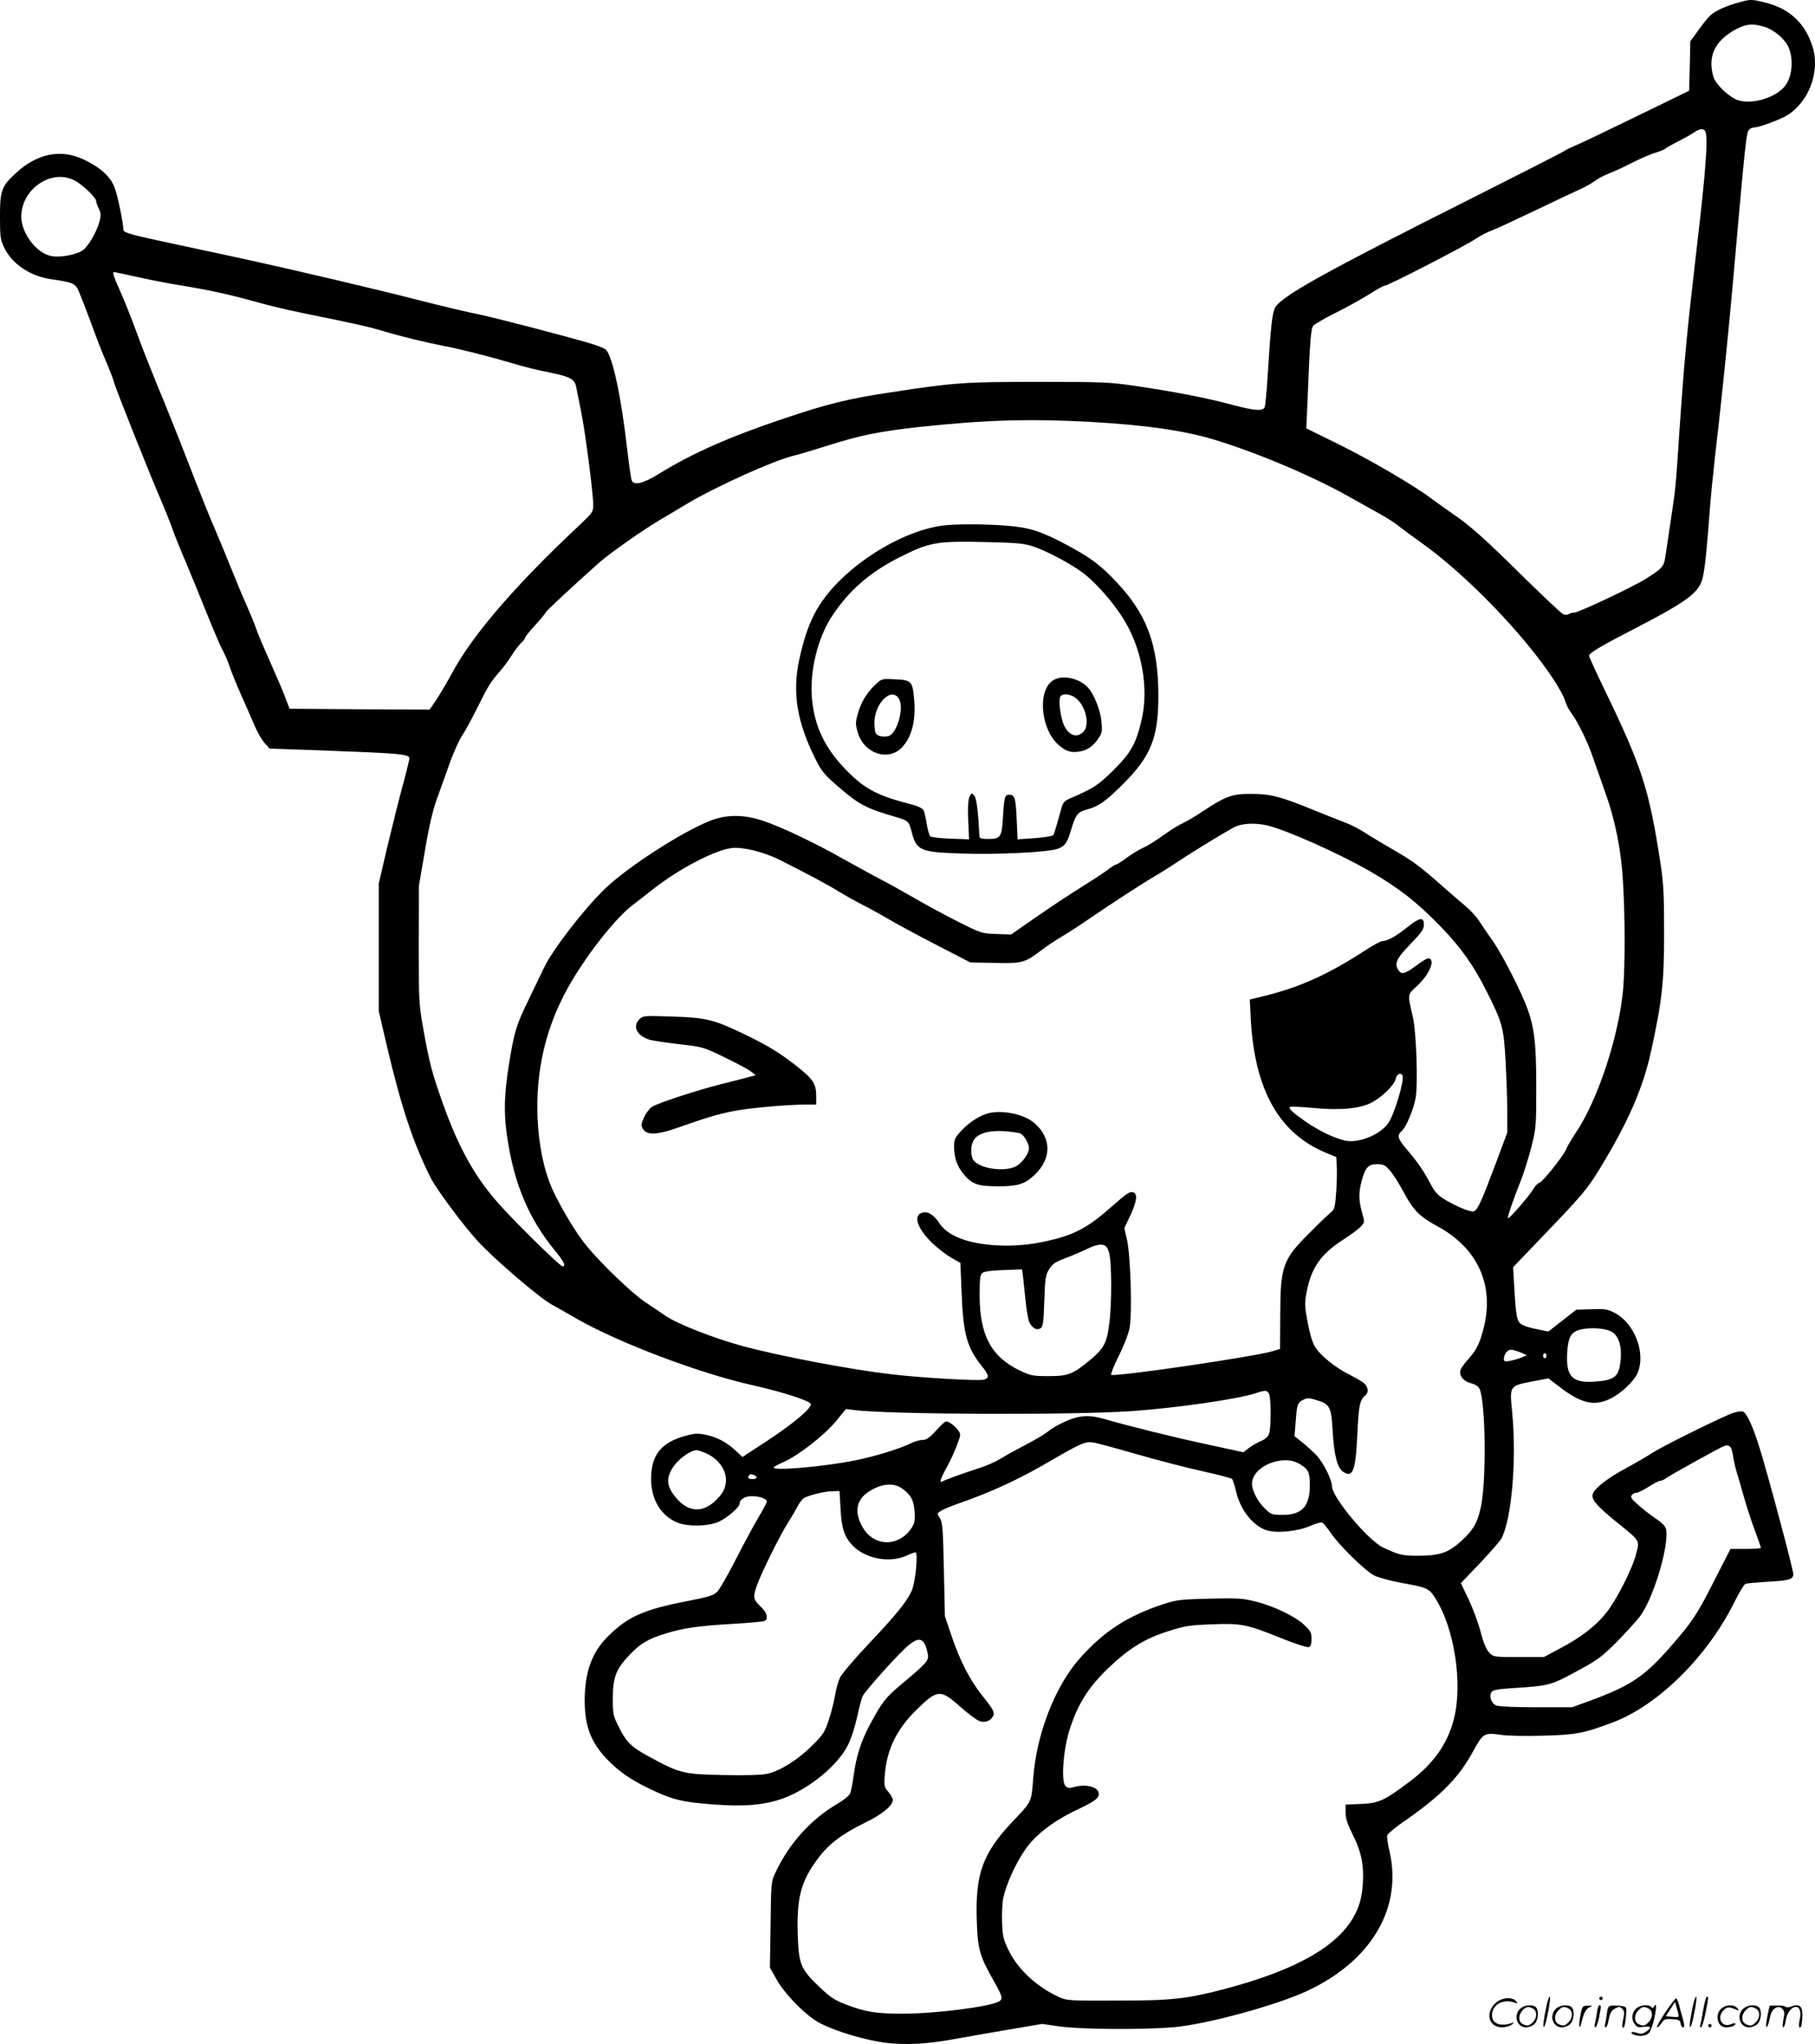 <?xml version="1.0" encoding="UTF-8"?>
<svg xmlns="http://www.w3.org/2000/svg" version="1.0" viewBox="0 0 1066.25 1200.585" preserveAspectRatio="xMidYMid meet">
  <g transform="translate(-0.506,1200.81) scale(0.1,-0.1)" fill="#000000" stroke="none">
    <path d="M10221 11994 c-73 -19 -141 -50 -169 -77 -13 -12 -45 -51 -70 -87 l-47 -65 -3 -145 -4 -145 -306 -149 c-168 -82 -329 -159 -358 -171 -29 -12 -59 -26 -66 -32 -7 -6 -254 -132 -548 -280 -860 -432 -1113 -573 -1153 -640 -18 -32 -26 -99 -46 -418 -5 -83 -13 -158 -16 -168 -11 -26 -60 -22 -209 18 -144 38 -320 72 -556 107 -143 21 -188 23 -565 23 -437 0 -492 -4 -865 -61 -253 -38 -374 -68 -635 -156 -320 -108 -531 -201 -734 -326 -89 -55 -143 -67 -155 -35 -4 9 -16 93 -27 187 -35 308 -86 541 -124 580 -8 7 -45 23 -82 34 -158 47 -566 153 -663 173 -58 11 -208 47 -335 79 -234 61 -771 187 -1015 240 -74 16 -262 57 -418 90 -269 57 -322 71 -322 88 0 37 -34 203 -51 246 -24 67 -84 121 -184 168 -134 62 -271 35 -396 -80 -85 -78 -94 -102 -94 -257 0 -121 2 -134 27 -186 46 -92 150 -162 268 -180 135 -20 146 -24 168 -72 10 -23 43 -107 72 -186 28 -79 68 -180 87 -224 19 -43 42 -102 50 -131 16 -53 214 -549 278 -696 20 -47 47 -114 60 -150 12 -36 47 -123 78 -195 30 -71 87 -211 127 -310 40 -99 82 -198 95 -220 12 -22 30 -65 40 -95 10 -30 40 -104 67 -165 27 -60 63 -141 79 -180 16 -38 43 -84 59 -102 l29 -32 288 -10 c482 -18 533 -22 533 -48 0 -8 -18 -81 -40 -162 -22 -80 -62 -242 -90 -359 l-50 -214 0 -374 0 -374 46 -198 c86 -366 156 -577 259 -782 34 -67 186 -272 272 -367 96 -106 365 -337 440 -378 32 -18 99 -55 148 -84 249 -142 723 -321 1034 -390 170 -38 333 -91 339 -109 7 -24 -96 -111 -250 -213 l-151 -99 -42 39 c-53 49 -108 78 -176 92 -43 9 -63 8 -115 -6 -145 -39 -204 -113 -204 -255 0 -120 58 -215 154 -255 60 -25 180 -23 242 4 51 23 124 86 124 107 0 24 32 44 70 44 46 0 90 -15 90 -31 0 -6 -22 -48 -49 -93 -26 -44 -86 -155 -132 -245 -46 -90 -95 -176 -109 -191 -22 -23 -45 -30 -170 -55 -265 -51 -356 -92 -475 -210 -93 -93 -135 -210 -135 -376 0 -149 36 -244 129 -342 70 -74 147 -127 265 -182 123 -58 184 -73 363 -86 184 -14 303 -3 412 37 155 58 322 196 380 317 17 34 40 107 52 162 12 55 26 110 33 122 16 31 173 207 245 276 83 79 117 72 137 -32 7 -36 -9 -54 -159 -179 -90 -75 -112 -104 -183 -237 -51 -96 -79 -184 -94 -295 -6 -45 -15 -92 -20 -105 -5 -14 -38 -40 -77 -63 -155 -91 -282 -232 -362 -402 -26 -54 -26 -60 -29 -307 l-4 -252 38 -68 c50 -90 180 -221 259 -260 98 -50 270 -100 385 -114 122 -14 241 -7 396 21 60 11 202 36 315 55 l206 35 104 -15 c123 -17 475 -20 663 -5 194 16 610 129 793 215 378 178 559 489 480 824 -10 40 -15 80 -12 90 3 9 53 50 113 91 207 145 310 251 392 403 56 103 66 109 155 96 42 -7 144 -9 255 -6 193 5 239 14 407 77 266 99 557 386 715 704 29 58 59 108 67 111 8 3 64 8 125 12 132 7 156 14 156 45 0 27 -145 570 -197 738 -39 127 -76 208 -99 217 -9 3 -34 0 -57 -8 -58 -19 -429 -202 -480 -238 -23 -15 -91 -55 -150 -87 -118 -63 -197 -128 -197 -161 0 -30 32 -65 138 -152 145 -117 140 -109 119 -189 -23 -91 -116 -273 -178 -350 -60 -75 -151 -145 -274 -209 l-90 -48 -147 0 c-146 0 -148 0 -174 26 -18 19 -33 54 -50 119 -13 51 -45 137 -70 191 l-47 98 113 118 c61 65 118 130 126 145 60 116 90 467 62 746 -15 151 -15 150 120 176 l93 18 59 -45 c132 -103 212 -122 308 -73 64 32 138 103 158 151 49 119 -21 297 -142 355 -37 19 -58 21 -132 18 l-87 -3 -82 -64 -82 -64 -63 13 c-35 6 -75 18 -89 26 -32 16 -38 41 -48 217 l-7 122 187 195 c216 225 249 264 320 380 170 278 257 479 304 696 64 294 76 400 76 689 0 226 -3 293 -21 410 -66 434 -108 565 -325 1014 -52 108 -95 201 -95 208 0 15 76 60 265 157 320 166 385 215 404 306 13 59 24 171 41 400 6 80 20 217 30 305 28 233 77 705 100 965 81 917 83 934 101 957 6 7 22 13 34 13 13 0 64 16 114 36 73 29 99 46 139 88 84 89 120 228 88 340 -43 147 -137 235 -288 271 -75 18 -78 18 -147 -1z m151 -144 c54 -17 116 -69 138 -115 31 -65 26 -165 -12 -223 -50 -74 -194 -121 -284 -92 -52 18 -131 93 -144 139 -32 116 6 202 117 268 71 41 111 46 185 23z m-348 -616 c16 -41 1 -236 -49 -663 -61 -522 -76 -685 -105 -1111 -21 -320 -22 -325 -50 -510 -10 -69 -23 -156 -29 -195 -11 -77 -14 -81 -118 -147 -72 -46 -394 -198 -419 -198 -11 0 -26 -4 -33 -9 -9 -6 -23 -6 -35 1 -12 6 -115 104 -231 217 -226 224 -317 305 -417 372 -34 23 -89 63 -122 87 -98 75 -361 229 -554 324 l-183 90 7 156 c14 354 20 430 34 447 8 9 68 44 134 77 67 33 155 83 197 109 42 27 82 49 89 49 19 0 470 232 534 275 29 19 71 41 94 49 23 8 137 61 254 117 117 56 237 113 267 126 29 13 67 35 85 48 17 13 54 33 83 44 29 11 92 40 140 65 48 24 108 50 133 57 25 7 52 18 60 25 8 6 42 26 75 42 33 17 74 40 90 51 36 25 61 27 69 5z m-9583 -285 c47 -23 129 -102 129 -122 0 -8 7 -28 16 -45 12 -26 13 -39 4 -74 -16 -57 -56 -130 -90 -163 -31 -30 -135 -52 -193 -41 -87 16 -177 134 -177 232 1 162 177 282 311 213z m376 -569 c74 -17 191 -39 260 -50 159 -26 277 -52 428 -94 66 -19 190 -49 275 -66 321 -65 395 -82 474 -106 106 -32 250 -67 359 -88 95 -18 265 -61 417 -106 52 -16 131 -35 175 -44 157 -31 178 -43 187 -101 3 -16 15 -75 26 -130 24 -113 72 -483 72 -551 0 -43 -3 -47 -77 -117 -379 -355 -632 -648 -752 -872 -30 -55 -72 -126 -93 -158 l-39 -57 -411 2 -412 3 -28 74 c-16 41 -57 137 -92 215 -35 78 -69 159 -76 181 -7 22 -33 85 -57 140 -25 55 -64 150 -88 210 -24 61 -67 164 -95 230 -29 66 -79 190 -112 275 -104 268 -164 420 -233 585 -36 88 -90 225 -119 305 -29 80 -72 187 -95 238 -41 92 -47 112 -35 112 4 0 67 -14 141 -30z m5593 -850 c323 -18 552 -51 727 -104 257 -78 594 -221 803 -341 47 -26 120 -67 163 -91 44 -24 98 -58 120 -77 23 -18 83 -62 132 -97 262 -186 601 -536 777 -803 32 -49 62 -105 68 -126 5 -20 21 -52 36 -71 38 -51 99 -175 127 -261 14 -41 46 -132 71 -202 61 -169 95 -341 106 -536 12 -201 12 -476 1 -617 -24 -278 -149 -659 -281 -853 -23 -34 -48 -77 -55 -95 -18 -41 -142 -196 -158 -196 -7 0 -24 -19 -39 -43 -30 -47 -138 -170 -144 -164 -5 5 33 116 76 222 17 44 45 132 61 195 28 111 29 124 29 351 0 275 -12 367 -66 498 -49 119 -149 308 -198 375 -23 31 -54 77 -69 101 -16 25 -52 65 -79 88 -28 23 -87 74 -130 112 -144 127 -182 155 -295 220 -62 36 -139 82 -171 103 -33 21 -81 46 -108 56 -27 10 -107 42 -179 71 -205 84 -264 100 -380 100 -117 0 -147 -12 -305 -116 -30 -20 -75 -46 -100 -58 -25 -11 -76 -44 -115 -72 -38 -28 -90 -60 -115 -71 -25 -11 -68 -38 -97 -59 -29 -22 -56 -39 -62 -39 -5 0 -22 -11 -38 -23 -15 -13 -86 -60 -158 -105 -71 -44 -195 -126 -275 -182 l-145 -101 -87 3 c-85 3 -89 4 -230 75 -79 40 -195 103 -258 140 -63 36 -155 88 -205 113 -49 26 -144 78 -210 115 -160 91 -360 186 -465 221 -115 39 -216 39 -313 1 -166 -65 -491 -275 -622 -403 -125 -122 -307 -359 -355 -462 -18 -37 -58 -121 -90 -187 -73 -150 -83 -183 -115 -378 -30 -189 -32 -302 -5 -462 41 -252 126 -449 269 -625 59 -71 73 -100 51 -100 -15 0 -265 245 -368 360 -144 160 -239 328 -333 590 -65 182 -81 242 -116 438 -27 152 -28 168 -28 502 l1 345 36 210 c25 148 47 240 73 310 20 55 54 149 75 209 22 59 53 129 71 155 17 25 56 98 88 161 62 126 77 151 132 214 20 22 52 66 71 96 19 30 45 64 57 74 11 11 21 23 21 29 0 5 27 38 60 74 33 36 60 69 60 73 0 6 153 149 308 287 64 58 259 195 367 259 44 26 117 69 161 96 169 100 504 251 620 279 27 6 117 33 199 59 192 61 305 84 540 110 390 42 649 49 1005 30z m1038 -2370 c112 -26 420 -163 606 -270 168 -97 275 -180 417 -327 117 -121 192 -227 269 -381 92 -183 99 -210 110 -410 5 -97 10 -231 10 -296 l0 -120 -71 -190 c-80 -213 -103 -264 -125 -273 -18 -7 -100 27 -171 69 -41 25 -59 45 -84 92 -42 79 -77 130 -139 202 -54 64 -60 82 -31 108 27 24 69 124 82 193 15 79 5 387 -16 478 -32 139 -34 127 29 186 55 52 90 117 79 146 -8 21 -26 15 -83 -27 -68 -51 -90 -58 -107 -34 -29 40 -17 69 67 156 67 69 80 88 80 115 0 48 -25 43 -101 -18 -64 -51 -114 -79 -144 -79 -9 0 -53 -24 -98 -53 -221 -144 -388 -219 -606 -272 l-74 -18 6 -116 c23 -418 168 -673 446 -786 l56 -23 3 -49 c2 -26 1 -95 -3 -152 -6 -87 -10 -106 -27 -120 -12 -9 -69 -63 -127 -122 -160 -158 -174 -196 -175 -484 l-1 -200 -38 -12 c-98 -32 -938 -155 -954 -140 -4 4 16 54 44 110 30 59 57 129 64 165 16 84 6 422 -15 517 l-16 70 35 73 c38 81 44 126 19 136 -21 8 -40 -5 -129 -84 -123 -110 -205 -157 -328 -189 -125 -33 -232 -44 -346 -38 -167 9 -287 55 -336 128 -32 50 -68 73 -99 65 -58 -14 -36 -87 51 -175 32 -31 83 -71 114 -89 l56 -32 7 -172 c9 -244 31 -323 117 -432 46 -57 48 -73 12 -82 -32 -8 -367 11 -543 32 -242 28 -663 108 -885 169 -162 45 -371 127 -440 174 -29 20 -85 58 -124 84 -75 51 -251 219 -340 327 -58 69 -146 216 -198 326 -51 111 -83 263 -90 424 -11 276 46 526 175 760 103 187 281 415 385 493 28 21 79 61 112 87 153 122 372 237 471 247 65 7 188 -24 280 -70 153 -77 283 -146 346 -185 37 -23 98 -57 135 -76 38 -19 104 -55 148 -81 44 -26 172 -96 285 -154 l205 -106 141 -3 c161 -4 180 1 272 71 31 24 86 61 122 82 36 21 110 69 165 107 129 89 326 216 390 253 28 16 88 54 135 85 91 61 261 164 325 199 44 23 120 27 193 11z m796 -1468 c14 -24 -47 -230 -84 -282 -49 -69 -179 -120 -256 -101 -70 18 -148 56 -229 111 -78 55 -102 77 -92 86 3 4 66 1 139 -6 154 -15 272 -4 339 31 60 30 136 104 143 139 5 28 28 41 40 22z m-72 -561 c18 -21 53 -76 77 -122 60 -111 93 -145 199 -203 238 -128 337 -346 273 -599 -24 -93 -43 -130 -91 -183 -21 -23 -41 -51 -45 -63 -10 -33 18 -67 62 -78 25 -6 42 -17 50 -33 35 -75 41 -525 9 -687 -20 -97 -44 -140 -116 -206 -75 -69 -126 -87 -256 -87 -92 0 -111 5 -203 48 -90 43 -301 296 -301 360 0 38 -51 140 -91 182 -19 20 -55 53 -81 74 l-48 38 6 77 c8 108 11 119 43 136 26 13 35 13 78 0 81 -24 89 -40 97 -183 8 -139 27 -214 59 -237 59 -42 76 1 86 219 8 168 14 200 45 226 25 20 19 56 -11 78 -16 11 -55 33 -88 50 -74 37 -156 103 -190 152 -18 26 -32 70 -47 146 -18 94 -19 117 -9 172 28 152 81 230 216 318 44 28 91 63 104 77 24 26 24 26 7 85 -19 71 -20 111 -3 179 22 83 40 103 91 103 39 0 48 -5 78 -39z m-1653 -476 c18 -50 19 -312 1 -435 -14 -102 -32 -135 -112 -201 -100 -83 -128 -94 -243 -94 -91 0 -106 3 -167 32 -169 80 -238 208 -238 444 0 96 3 119 16 130 11 9 53 15 125 17 l108 4 5 -33 c2 -19 9 -83 15 -142 6 -60 16 -120 23 -135 18 -36 43 -50 66 -36 14 10 18 32 22 160 4 131 8 153 27 185 24 37 32 43 128 79 33 13 80 34 105 46 25 13 59 23 75 21 25 -2 32 -8 44 -42z m2960 -473 c37 -27 54 -84 47 -159 -9 -101 -33 -122 -151 -130 -135 -10 -172 30 -163 173 6 91 23 119 80 133 63 15 156 6 187 -17z m-541 -118 l37 -16 -30 -13 c-17 -7 -47 -16 -68 -20 -31 -6 -37 -4 -37 10 0 28 20 55 41 55 11 0 36 -7 57 -16z m152 -19 c0 -8 -4 -15 -10 -15 -5 0 -10 7 -10 15 0 8 5 15 10 15 6 0 10 -7 10 -15z m-1630 -224 c13 -25 13 -201 0 -236 -6 -16 -24 -32 -47 -41 -21 -9 -53 -27 -71 -41 l-33 -25 -212 46 c-193 41 -466 109 -607 150 -86 25 -147 21 -226 -15 -38 -17 -82 -42 -98 -56 -16 -13 -60 -41 -98 -61 -109 -58 -140 -75 -190 -105 -26 -16 -80 -39 -120 -52 -104 -34 -201 -69 -215 -78 -22 -14 -14 14 22 79 20 35 47 94 61 131 25 66 25 67 6 92 -10 14 -31 33 -45 41 -26 15 -28 14 -80 -42 -42 -46 -60 -58 -83 -58 -16 0 -48 -9 -69 -20 -59 -30 -209 -76 -321 -99 -182 -37 -484 -64 -484 -43 0 4 26 18 57 32 86 37 239 156 308 239 l60 73 45 -6 c216 -27 1293 -31 1640 -6 264 19 610 69 720 104 60 20 68 19 80 -3z m-772 -356 c121 -35 293 -79 383 -99 90 -20 167 -40 172 -45 4 -4 15 -37 23 -72 26 -110 98 -202 179 -229 58 -19 178 -8 252 23 34 15 68 25 75 22 7 -3 29 -29 48 -57 51 -77 208 -230 260 -255 25 -12 97 -31 160 -43 148 -26 160 -31 196 -88 114 -177 164 -506 109 -715 -38 -146 -121 -261 -263 -367 -147 -110 -179 -124 -284 -128 l-88 -4 0 -46 c0 -36 11 -69 45 -137 52 -103 67 -193 53 -317 -27 -260 -283 -444 -813 -584 -219 -57 -305 -67 -630 -67 -277 -1 -292 0 -337 20 -130 59 -241 161 -296 272 -32 65 -37 84 -40 166 -2 51 1 116 7 145 17 79 69 195 124 277 60 90 165 172 307 240 106 50 130 68 130 94 0 41 -74 61 -148 40 -25 -8 -35 -6 -48 7 -25 25 -14 200 20 315 47 157 111 261 232 377 119 114 214 173 347 215 101 33 126 37 257 42 177 7 208 1 406 -79 84 -34 159 -58 168 -55 11 5 16 19 16 48 0 36 -6 48 -42 82 -53 50 -178 111 -287 138 -74 19 -104 21 -270 17 -169 -4 -194 -7 -271 -32 -213 -70 -354 -162 -496 -324 -142 -162 -250 -441 -269 -697 -11 -144 -7 -136 -121 -256 -175 -185 -219 -306 -211 -574 5 -173 16 -214 97 -357 55 -96 59 -113 32 -127 -58 -31 -376 -71 -566 -71 -152 0 -219 11 -326 52 -73 28 -96 43 -164 108 -105 100 -118 130 -124 290 -8 231 16 325 120 464 63 84 140 142 275 208 101 49 163 100 163 134 0 9 -12 30 -26 47 -25 29 -26 36 -21 102 12 147 69 264 184 378 125 123 143 124 258 21 47 -41 98 -80 114 -85 33 -12 64 0 80 29 11 21 2 39 -67 125 -70 89 -127 200 -173 335 l-43 127 -6 275 c-5 240 -8 278 -24 302 -17 26 -17 27 6 41 13 9 62 29 110 46 190 66 353 142 534 248 179 104 204 115 251 108 23 -3 140 -35 261 -70z m3476 49 c9 -3 17 -24 21 -52 4 -26 13 -67 20 -92 8 -25 28 -94 45 -155 17 -60 47 -151 66 -201 19 -51 34 -95 34 -98 0 -3 -40 -6 -90 -6 l-89 0 -87 -170 c-110 -218 -137 -258 -271 -411 -148 -168 -230 -223 -460 -308 l-113 -41 -209 0 c-115 0 -221 4 -235 10 -29 11 -45 54 -29 79 8 12 36 18 119 23 220 14 228 16 379 98 125 67 149 85 235 171 52 52 114 121 138 151 79 103 173 415 155 512 -4 19 -23 39 -62 65 -31 21 -78 58 -104 81 -38 34 -45 45 -36 56 6 8 19 14 28 14 9 0 41 16 71 35 30 19 61 35 68 35 8 0 26 8 40 19 28 20 306 173 332 184 8 3 16 6 17 6 1 1 8 -2 17 -5z m-6016 -40 c72 -30 122 -95 122 -159 0 -47 -19 -83 -69 -128 -71 -64 -150 -59 -216 14 -66 73 -71 123 -22 195 31 45 101 94 134 94 7 0 30 -7 51 -16z m3492 -65 c52 -32 59 -47 60 -122 0 -127 -45 -177 -161 -177 -63 0 -67 2 -104 38 -42 41 -74 103 -75 143 -1 103 180 179 280 118z m-3206 -65 c25 -9 19 -24 -9 -24 -24 0 -32 10 -18 23 8 8 8 8 27 1z m866 -76 c55 -38 74 -71 78 -141 3 -53 0 -67 -20 -97 -74 -109 -218 -107 -284 5 -50 86 -41 158 27 206 72 51 148 61 199 27z m-357 -122 c6 -116 22 -164 70 -215 74 -78 217 -106 316 -61 24 11 48 20 54 20 17 0 0 -176 -22 -226 -29 -64 -92 -142 -256 -315 -80 -85 -154 -172 -165 -194 -10 -22 -24 -69 -29 -104 -6 -35 -22 -101 -37 -145 -24 -73 -34 -88 -99 -152 -84 -84 -189 -149 -264 -165 -35 -7 -126 -10 -260 -7 -234 5 -252 9 -440 112 -101 55 -129 83 -178 185 -25 50 -28 67 -28 156 1 122 19 169 97 251 64 68 109 95 213 127 103 32 192 45 396 57 92 5 174 13 183 16 26 10 19 48 -15 80 -49 47 -52 57 -29 125 24 71 137 300 186 376 18 28 42 70 54 92 11 22 29 45 40 51 32 17 123 39 166 39 l41 1 6 -104z M5535 8920 c-192 -28 -430 -157 -598 -323 -130 -130 -190 -247 -237 -465 -42 -195 -12 -370 99 -589 35 -69 51 -88 145 -168 110 -94 155 -117 325 -166 71 -21 76 -26 91 -84 28 -112 49 -122 285 -130 217 -8 527 7 578 29 39 16 52 34 74 109 26 87 39 105 86 118 76 20 117 49 222 154 162 163 205 271 205 515 0 303 -68 484 -255 679 -89 93 -147 136 -286 210 -148 79 -214 100 -347 111 -133 11 -313 11 -387 0z m538 -121 c81 -27 219 -100 293 -155 68 -50 166 -159 228 -254 117 -177 163 -419 117 -613 -33 -139 -62 -190 -165 -293 -89 -88 -114 -105 -258 -167 -29 -13 -39 -24 -47 -54 -31 -113 -42 -149 -48 -160 -5 -6 -52 -14 -109 -18 l-101 -7 -5 113 c-6 131 -11 149 -44 149 -27 0 -30 -12 -38 -150 -7 -99 -15 -110 -88 -110 -31 0 -48 4 -49 13 -8 157 -17 229 -32 244 -15 15 -17 14 -28 -13 -7 -18 -9 -68 -6 -138 l5 -108 -109 4 c-59 2 -113 8 -119 14 -6 6 -15 39 -21 74 -5 35 -14 71 -19 80 -6 11 -37 25 -77 35 -192 49 -268 89 -374 197 -127 129 -189 258 -204 423 -14 160 33 354 116 481 99 152 223 260 397 348 179 90 217 97 515 90 176 -4 218 -8 270 -25z M6182 8005 c-82 -69 -60 -280 39 -370 44 -40 75 -50 127 -41 44 7 79 31 110 77 21 30 23 42 18 97 -6 68 -43 161 -79 201 -56 61 -164 79 -215 36z m143 -97 c59 -46 84 -159 45 -198 -38 -38 -82 -24 -112 33 -21 41 -36 143 -25 171 9 23 59 20 92 -6z M5149 7988 c-50 -46 -85 -103 -104 -170 -15 -53 -15 -63 -1 -112 36 -124 178 -172 259 -89 59 62 84 161 72 286 -9 104 -16 111 -112 115 -77 4 -79 3 -114 -30z m139 -88 c29 -56 -15 -204 -65 -216 -14 -4 -38 -3 -52 2 -23 8 -26 15 -29 66 -6 120 102 230 146 148z M3761 6021 c-41 -41 -16 -95 57 -119 18 -6 97 -18 175 -27 141 -16 142 -16 272 -79 72 -35 141 -72 155 -84 l25 -20 -40 -10 c-22 -6 -94 -25 -160 -41 -149 -38 -376 -112 -411 -135 -14 -10 -35 -38 -46 -62 -18 -42 -18 -47 -4 -70 23 -34 82 -32 193 7 174 61 239 81 328 99 91 19 317 40 433 40 l62 0 0 50 c0 70 -17 97 -101 165 -105 84 -178 129 -314 195 -184 89 -230 101 -431 107 -165 6 -172 5 -193 -16z M5819 5471 c-52 -11 -119 -53 -167 -105 -37 -40 -42 -51 -42 -92 0 -67 18 -118 58 -165 49 -58 83 -69 202 -69 116 0 156 13 214 68 100 96 99 217 -3 304 -58 50 -177 76 -262 59z m183 -122 c21 -11 48 -60 48 -86 0 -29 -37 -82 -72 -103 -67 -40 -228 -16 -257 38 -14 27 -14 74 0 105 21 47 91 68 194 60 39 -3 78 -9 87 -14z M9091 230 c-18 -85 -24 -135 -15 -127 12 11 43 177 33 177 -4 0 -12 -22 -18 -50z M9400 270 c0 -5 5 -10 10 -10 6 0 10 5 10 10 0 6 -4 10 -10 10 -5 0 -10 -4 -10 -10z M9951 230 c-18 -85 -24 -135 -15 -127 12 11 43 177 33 177 -4 0 -12 -22 -18 -50z M10011 203 c-7 -42 -15 -82 -18 -90 -3 -7 -1 -13 5 -13 5 0 17 37 26 83 19 95 19 97 8 97 -4 0 -14 -34 -21 -77z M8791 243 c-63 -59 -40 -143 38 -143 20 0 46 7 57 16 18 14 18 15 -6 7 -64 -19 -110 0 -110 48 0 61 63 98 130 75 22 -8 23 -7 11 8 -22 27 -85 21 -120 -11z M9786 185 c-31 -47 -52 -85 -46 -85 5 0 17 11 26 25 15 23 23 26 63 23 39 -3 46 -6 49 -25 2 -13 8 -23 13 -23 11 0 11 6 0 50 -6 19 -15 54 -21 78 -6 23 -14 42 -19 42 -4 0 -33 -38 -65 -85z m80 -22 c-2 -3 -20 -3 -40 -1 l-35 3 27 42 27 43 12 -42 c7 -23 11 -43 9 -45z M8943 215 c-50 -35 -31 -115 27 -115 17 0 39 9 50 20 22 22 27 79 8 98 -16 16 -59 15 -85 -3z m68 -5 c25 -14 25 -54 -1 -80 -23 -23 -33 -24 -61 -10 -25 14 -25 54 1 80 23 23 33 24 61 10z M9153 215 c-50 -35 -31 -115 27 -115 17 0 39 9 50 20 22 22 27 79 8 98 -16 16 -59 15 -85 -3z m68 -5 c25 -14 25 -54 -1 -80 -23 -23 -33 -24 -61 -10 -25 14 -25 54 1 80 23 23 33 24 61 10z M9290 173 c-12 -56 -8 -100 5 -48 13 57 26 83 48 93 20 9 19 10 -10 9 -31 0 -33 -2 -43 -54z M9386 183 c-4 -27 -9 -56 -12 -65 -3 -10 -1 -18 4 -18 5 0 14 26 21 57 13 68 13 73 2 73 -5 0 -12 -21 -15 -47z M9445 181 c-3 -25 -8 -54 -11 -63 -3 -10 -1 -18 4 -18 6 0 14 21 18 47 7 36 15 51 36 63 25 13 29 13 43 -1 13 -13 14 -24 6 -60 -9 -41 -8 -59 5 -47 3 3 8 31 11 61 5 53 4 56 -18 61 -13 3 -38 4 -56 4 -29 -1 -32 -4 -38 -47z M9623 215 c-30 -21 -38 -62 -17 -92 14 -22 21 -25 55 -20 45 6 50 -5 14 -29 -20 -13 -31 -14 -55 -6 -30 11 -44 -1 -14 -12 30 -12 71 -6 87 12 9 10 23 49 31 87 14 68 13 93 -3 66 -6 -9 -11 -10 -15 -2 -10 16 -58 14 -83 -4z m68 -5 c25 -14 25 -54 -1 -80 -23 -23 -33 -24 -61 -10 -25 14 -25 54 1 80 23 23 33 24 61 10z M10123 215 c-47 -33 -32 -115 21 -115 31 0 56 10 56 21 0 5 -11 4 -24 -2 -55 -25 -89 38 -45 82 20 20 31 21 74 3 18 -7 18 -6 6 9 -17 21 -59 22 -88 2z M10253 215 c-50 -35 -31 -115 27 -115 17 0 39 9 50 20 22 22 27 79 8 98 -16 16 -59 15 -85 -3z m68 -5 c25 -14 25 -54 -1 -80 -23 -23 -33 -24 -61 -10 -25 14 -25 54 1 80 23 23 33 24 61 10z M10390 178 c-5 -27 -10 -57 -10 -66 1 -27 16 5 24 51 9 47 47 71 72 45 13 -13 14 -24 6 -62 -5 -25 -6 -46 -1 -46 5 0 12 19 15 42 7 43 33 78 59 78 23 0 33 -29 23 -73 -5 -22 -6 -42 -3 -45 10 -11 15 6 18 58 3 64 -15 81 -63 63 -18 -7 -32 -7 -36 -2 -3 5 -25 8 -49 7 l-44 -1 -11 -49z M10040 110 c0 -5 5 -10 10 -10 6 0 10 5 10 10 0 6 -4 10 -10 10 -5 0 -10 -4 -10 -10z"></path>
  </g>
</svg>
